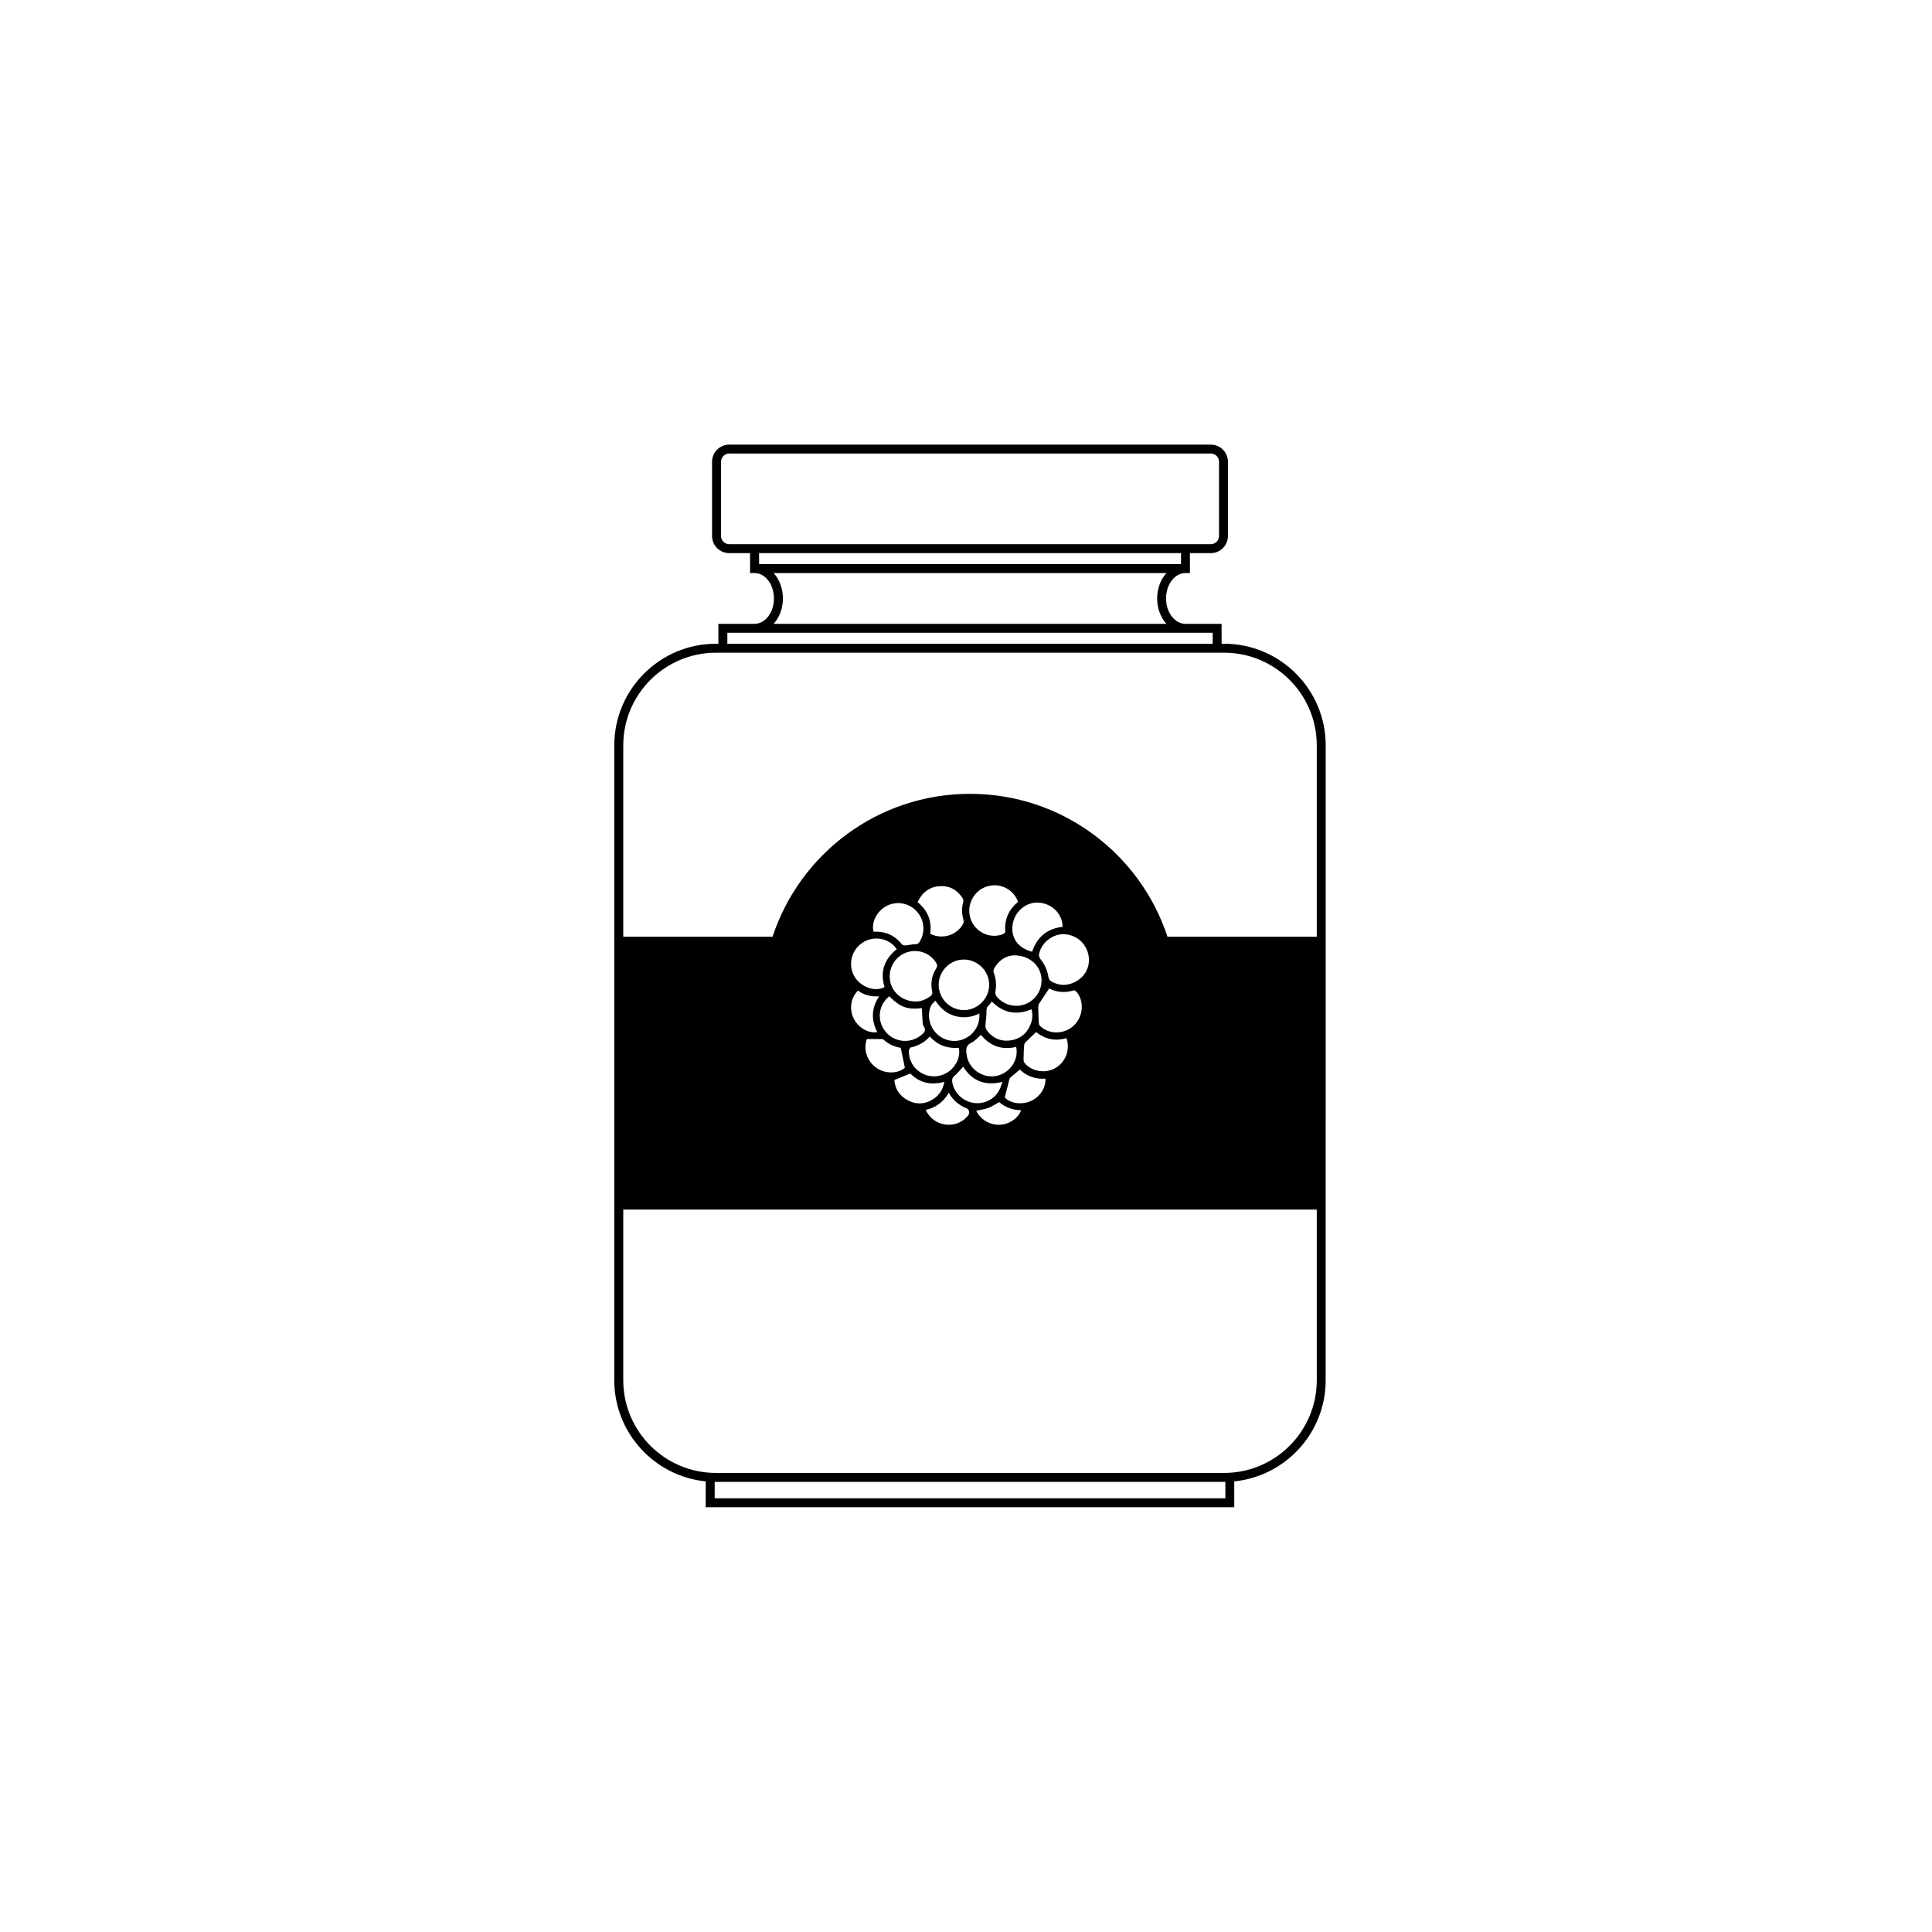 <?xml version="1.0" encoding="UTF-8"?>
<!-- The Best Svg Icon site in the world: iconSvg.co, Visit us! https://iconsvg.co -->
<svg fill="#000000" width="800px" height="800px" version="1.1" viewBox="144 144 512 512" xmlns="http://www.w3.org/2000/svg">
 <path d="m468.39 314.6h-0.652v-5.277h-9.582c-2.832 0-5.141-3.019-5.141-6.731s2.305-6.731 5.141-6.731h1.184v-5.277h5.535c2.508 0 4.543-2.039 4.543-4.543v-19.668c0-2.508-2.039-4.543-4.543-4.543h-127.63c-2.508 0-4.543 2.039-4.543 4.543v19.668c0 2.504 2.039 4.543 4.543 4.543h5.531v5.277h1.184c2.836 0 5.141 3.019 5.141 6.731s-2.305 6.731-5.141 6.731h-9.582v5.277h-0.652c-14.852 0-26.934 12.082-26.934 26.934v168.25c0 13.938 10.641 25.438 24.227 26.797v6.852h140.07v-6.852c13.586-1.363 24.227-12.859 24.227-26.797l0.008-168.25c0-14.855-12.086-26.938-26.938-26.938zm-131.14-26.383c-1.199 0-2.176-0.977-2.176-2.176v-19.668c0-1.199 0.977-2.176 2.176-2.176h127.63c1.199 0 2.176 0.977 2.176 2.176v19.668c0 1.199-0.977 2.176-2.176 2.176zm119.73 2.371v2.906h-111.82v-2.906zm-105.5 12.008c0-2.664-0.949-5.066-2.461-6.731h104.1c-1.512 1.664-2.461 4.066-2.461 6.731 0 2.664 0.949 5.062 2.461 6.731h-104.1c1.512-1.668 2.461-4.07 2.461-6.731zm-14.723 9.098h128.62v2.906h-128.62zm-3.019 5.277h134.66c13.547 0 24.562 11.02 24.562 24.566v50.711h-39.562c-7.234-21.992-27.922-37.875-52.332-37.875s-45.102 15.883-52.332 37.875h-39.562v-50.711c-0.004-13.547 11.016-24.566 24.562-24.566zm65.566 70.73c0.086 0.309 0.098 0.723-0.031 1-1.508 3.125-5.613 4.418-8.758 2.75 0.469-3.352-0.613-6.129-3.348-8.367 1.176-2.547 3.078-4.035 5.812-4.234 2.668-0.199 4.727 0.996 6.164 3.231 0.164 0.258 0.195 0.691 0.113 0.992-0.445 1.555-0.379 3.082 0.047 4.629zm-8.27 18.977c0.145 0.652-0.055 1.035-0.559 1.395-1.207 0.855-2.519 1.355-3.809 1.332-3.375 0.004-6.199-2.312-6.766-5.375-0.598-3.246 1.145-6.391 4.188-7.562 2.957-1.137 6.285-0.027 7.977 2.629 0.348 0.547 0.414 0.965 0.023 1.578-1.164 1.836-1.527 3.871-1.055 6.004zm-2.719 4.492c0.059 1.242 0.098 2.488 0.188 3.727 0.027 0.383 0.105 0.812 0.312 1.121 0.703 1.039 0.113 1.641-0.633 2.262-2.844 2.383-7.078 2.023-9.457-0.824-2.414-2.891-2.019-7.043 0.93-9.434 2.949 2.93 4.781 3.582 8.66 3.148zm-2.898 10.402c1.953-0.41 3.586-1.34 5-2.871 2.047 2.269 4.609 3.231 7.668 2.981 0.668 2.832-1.324 6.086-4.293 7.164-4.387 1.594-9.039-1.703-8.941-6.367 0.008-0.32 0.316-0.852 0.566-0.906zm6.762-3.688c-1.941-1.941-2.559-5.016-1.418-7.398 0.223-0.469 0.695-0.812 1.137-1.312 1.309 2.055 2.973 3.457 5.195 4.078 2.184 0.609 4.316 0.398 6.445-0.66 0.23 2.879-1.316 5.481-3.875 6.66-2.527 1.168-5.492 0.625-7.484-1.367zm9.227 2.461c0.961-0.457 1.707-1.363 2.559-2.082 2.418 2.945 5.535 4.086 9.336 3.18 0.719 3.414-1.609 6.875-5.109 7.656-3.453 0.77-7.043-1.457-7.894-4.902-0.102-0.41-0.16-0.832-0.203-1.25-0.113-1.137 0.082-2.012 1.312-2.602zm10.531-0.656c-2.711 0.441-4.934-0.57-6.535-2.805-0.238-0.332-0.258-0.875-0.234-1.32 0.055-1.098 0.281-2.191 0.258-3.285-0.016-0.688-0.031-1.254 0.516-1.754 0.332-0.305 0.574-0.703 0.902-1.113 3.051 3.062 6.516 3.731 10.5 2.062 0.34 1.246 0.309 2.441-0.086 3.59-0.871 2.562-2.656 4.191-5.32 4.625zm4.25-9.781c-2.781 1.328-6.203 0.551-8.113-1.887-0.223-0.289-0.363-0.785-0.297-1.137 0.32-1.746 0.215-3.43-0.418-5.094-0.117-0.309-0.086-0.785 0.07-1.074 1.289-2.348 3.309-3.508 5.391-3.543 3.656 0.047 6.375 2.219 7.035 5.164 0.699 3.082-0.82 6.211-3.668 7.57zm1.336-13.703c-3.738-0.906-5.723-3.695-5.156-7.242 0.559-3.496 3.648-6.035 7.016-5.754 3.5 0.289 6.215 3.062 6.211 6.406-3.844 0.48-6.633 2.398-8.07 6.59zm-7.102-5.352c0.02 0.238-0.441 0.652-0.758 0.766-3.519 1.262-7.414-0.73-8.512-4.324-1.113-3.648 1.09-7.57 4.766-8.48 3.328-0.824 6.586 0.867 7.879 4.156-2.441 2.086-3.66 4.652-3.375 7.883zm-4.277 14.25c-0.062 3.656-3.227 6.691-6.867 6.59-3.648-0.105-6.59-3.188-6.516-6.824 0.074-3.664 3.137-6.641 6.754-6.578 3.699 0.062 6.691 3.137 6.629 6.812zm-18.762-19.047c1.629 2.191 1.773 5.121 0.379 7.449-0.281 0.473-0.566 0.742-1.211 0.734-0.863-0.016-1.73 0.238-2.602 0.309-0.293 0.023-0.727-0.051-0.887-0.25-1.879-2.367-4.305-3.504-7.32-3.394-0.094 0.004-0.184-0.031-0.266-0.047-0.703-3.031 1.613-6.488 4.883-7.316 2.637-0.668 5.391 0.32 7.023 2.516zm-5.734 9.477c-3.269 2.633-4.484 5.953-3.234 10.035-2.383 1.391-6.199 0.09-7.887-2.644-1.926-3.121-0.961-7.207 2.168-9.18 2.984-1.887 7.059-1.086 8.953 1.789zm-10.289 10.996c1.664 1.188 3.492 1.652 5.629 1.508-2.082 3.121-2.164 6.277-0.496 9.496-2.375 0.375-5.043-1.184-6.246-3.602-1.242-2.484-0.812-5.5 1.113-7.402zm2.363 12.832c1.375 0 2.637-0.004 3.894 0.008 0.18 0.004 0.406 0.047 0.531 0.16 1.363 1.242 2.992 1.922 4.551 2.152 0.383 1.824 0.73 3.488 1.102 5.266-1.715 1.594-5.062 1.711-7.441 0.117-2.574-1.734-3.656-4.977-2.637-7.703zm11.523 9.129c2.394 2.422 5.383 3.227 9.023 2.199-0.359 1.98-1.27 3.477-2.852 4.519-2.269 1.492-4.66 1.613-7.027 0.27-2.059-1.164-3.203-2.969-3.383-5.254 1.449-0.594 2.793-1.145 4.238-1.734zm10.188 5.109c1.133 1.992 2.684 3.309 4.691 4.113 0.758 0.305 0.949 1.27 0.441 1.91-3.047 3.824-9.18 3.074-11.238-1.473 2.727-0.621 4.707-2.152 6.106-4.551zm0.91-2.992c-0.07-0.594 0.043-0.992 0.539-1.422 0.852-0.734 1.562-1.633 2.363-2.496 2.387 3.773 5.785 5.168 10.41 4.023-0.281 0.773-0.449 1.422-0.742 2.008-1.32 2.641-4.191 4.055-7.094 3.531-2.863-0.512-5.152-2.887-5.477-5.644zm9.531 7.023c0.992-0.367 1.887-0.992 2.926-1.559 1.582 1.359 3.543 2.125 5.781 2.148-0.559 1.969-3.043 3.707-5.445 3.856-2.715 0.168-5.402-1.395-6.422-3.723 1.051-0.23 2.152-0.348 3.16-0.723zm4.402-2.805c0.43-1.695 0.809-3.223 1.207-4.742 0.055-0.203 0.168-0.426 0.324-0.562 0.781-0.684 1.586-1.348 2.457-2.074 1.695 1.641 3.992 2.617 6.789 2.41 0.125 2.519-1.555 4.973-4.035 6-2.465 1.02-5.379 0.488-6.742-1.031zm5.215-9.168c-0.188-0.23-0.238-0.633-0.234-0.953 0.012-1.16 0.059-2.32 0.129-3.481 0.02-0.309 0.094-0.695 0.293-0.898 0.922-0.953 1.895-1.852 2.902-2.824 2.273 1.84 4.977 2.508 8.031 1.625 1.074 3.004-0.203 6.348-2.945 7.934-2.637 1.527-6.297 0.914-8.176-1.402zm4.113-9.793c-0.223-0.219-0.305-0.652-0.324-0.992-0.074-1.316-0.109-2.637-0.125-3.953-0.004-0.293 0.027-0.637 0.176-0.875 0.863-1.348 1.77-2.668 2.719-4.082 1.898 0.98 4.125 1.234 6.457 0.504 0.195-0.059 0.559 0.125 0.719 0.309 2.164 2.434 1.875 6.574-0.598 8.957-2.535 2.434-6.617 2.512-9.023 0.133zm9.566-11.777c-2.184 1.234-4.43 1.227-6.606-0.027-0.344-0.195-0.648-0.703-0.711-1.109-0.277-1.793-0.984-3.352-2.113-4.766-0.277-0.348-0.469-0.953-0.379-1.375 0.664-3.191 3.938-5.566 7.086-5.211 3.543 0.402 6.164 3.258 6.152 7.023-0.129 2.211-1.203 4.207-3.43 5.465zm39.562 132.63v4.348l-135.33-0.004v-4.348h135zm-0.336-2.371h-134.66c-13.547 0-24.566-11.02-24.566-24.566v-45.227h183.79v45.227c0.004 13.547-11.016 24.566-24.562 24.566z"/>
</svg>